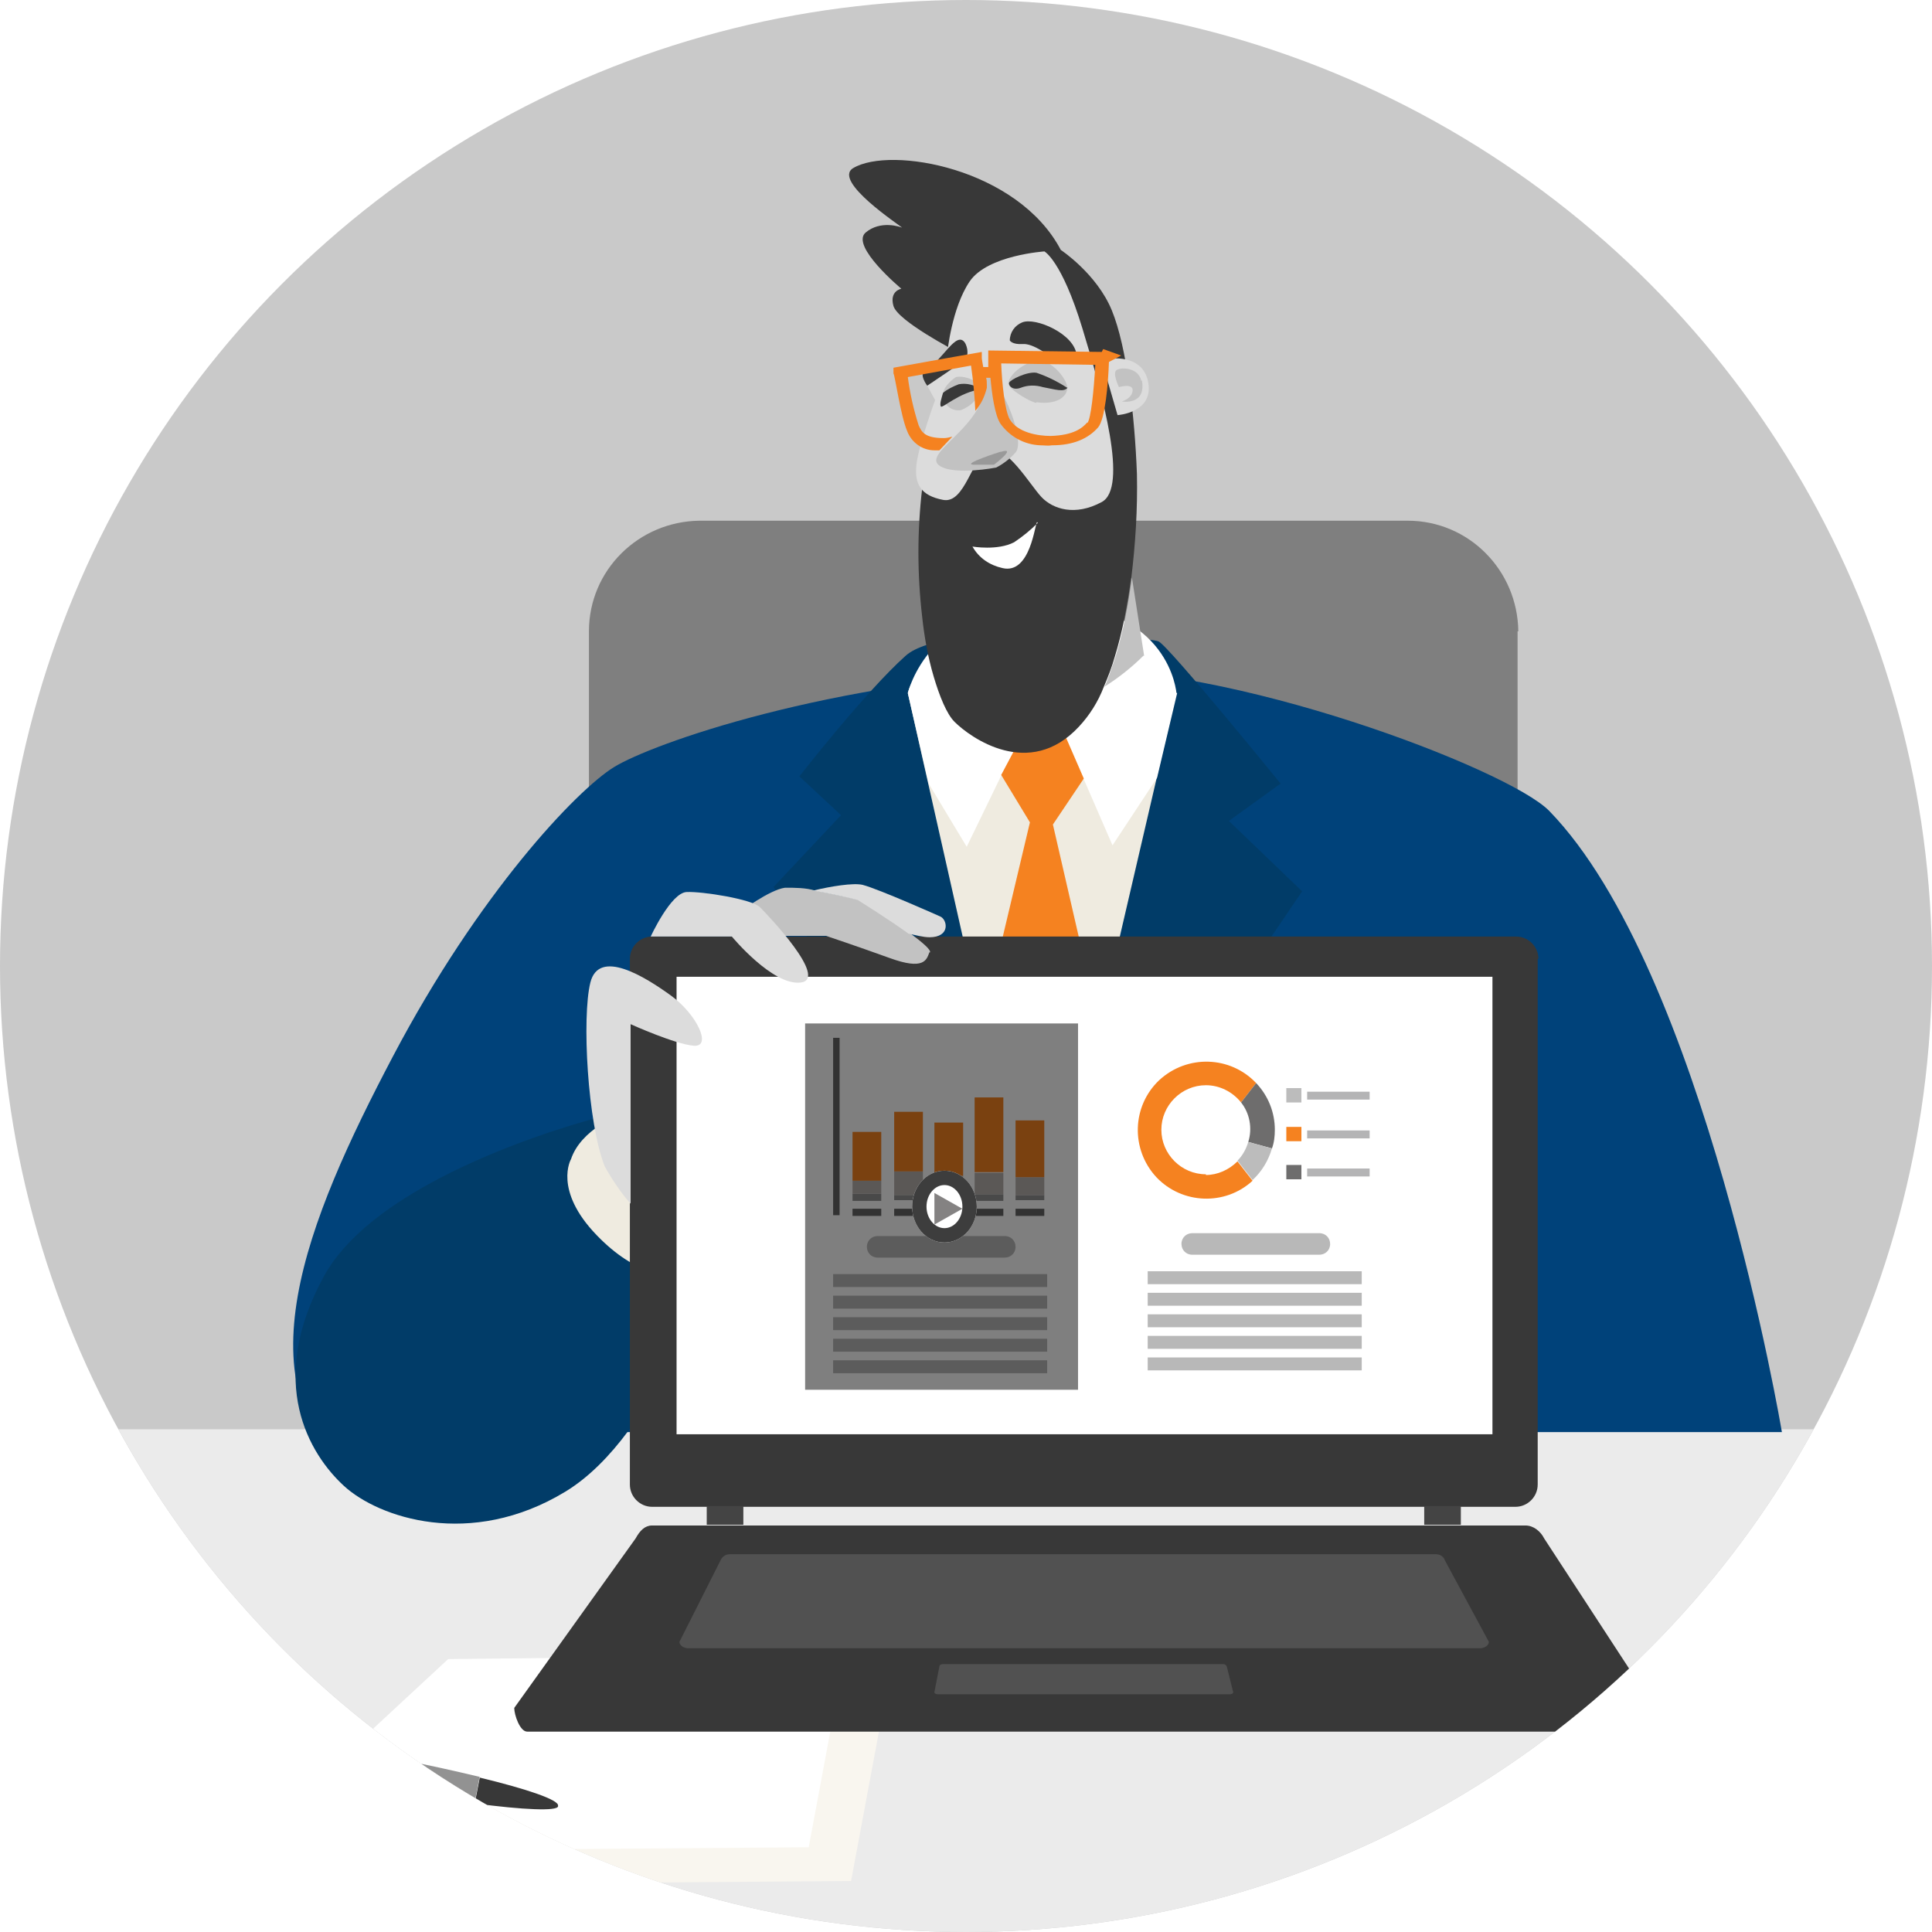 <?xml version="1.0" encoding="UTF-8"?>
<svg id="Layer_1" xmlns="http://www.w3.org/2000/svg" width="269" height="269" version="1.1" xmlns:xlink="http://www.w3.org/1999/xlink" viewBox="0 0 269 269">
  <!-- Generator: Adobe Illustrator 29.1.0, SVG Export Plug-In . SVG Version: 2.1.0 Build 142)  -->
  <defs>
    <style>
      .st0 {
        fill: #f58220;
      }

      .st1 {
        fill: #646464;
      }

      .st2 {
        fill: #013c68;
      }

      .st3 {
        fill: #00427a;
      }

      .st4 {
        fill: #c2c2c2;
      }

      .st5 {
        fill: #c9c9c9;
      }

      .st6 {
        fill: #fff;
      }

      .st7 {
        fill: #383838;
      }

      .st8 {
        fill: #454447;
        opacity: .4;
      }

      .st8, .st9 {
        isolation: isolate;
      }

      .st9 {
        opacity: .5;
      }

      .st10, .st11 {
        fill: none;
      }

      .st12 {
        fill: #929292;
      }

      .st13 {
        fill: #444;
      }

      .st14 {
        fill: #6e6d6d;
      }

      .st15 {
        fill: #717171;
      }

      .st16 {
        fill: #f9f6ef;
      }

      .st17 {
        fill: #999;
      }

      .st18 {
        fill: #515151;
      }

      .st19 {
        fill: #efebe0;
      }

      .st20 {
        fill: #ebebeb;
      }

      .st21 {
        fill: #b7b0ad;
      }

      .st22 {
        fill: #7f7f7f;
      }

      .st23 {
        fill: #dcdcdc;
      }

      .st24 {
        fill: #bcbcbc;
      }

      .st11 {
        stroke: #3d3d3d;
        stroke-width: 2px;
      }

      .st25 {
        clip-path: url(#clippath);
      }

      .st26 {
        fill: #848282;
      }

      .st27 {
        opacity: .5;
      }
    </style>
    <clipPath id="clippath">
      <circle class="st10" cx="134.5" cy="134.5" r="134.5"/>
    </clipPath>
  </defs>
  <g id="equity-account">
    <g class="st25">
      <g id="Mask_Group_15">
        <g id="Group_4180">
          <g id="Group_4178">
            <g id="background">
              <rect id="Rectangle_3758" class="st5" x="-5" y="-9" width="278" height="278"/>
              <rect id="Rectangle_3759" class="st20" x="-5" y="199" width="278" height="70"/>
              <g id="Group_4172">
                <path id="Path_7245" class="st16" d="M39.2,262.5l79.3-.6,5-26.8-55.2.6-29,26.9Z"/>
                <path id="Path_7246" class="st6" d="M33.3,257.8l79.3-.6,5-26.8-55.2.6-29,26.9Z"/>
              </g>
              <g id="Group_4173">
                <path id="Path_7247" class="st7" d="M77.7,251.4c.1-.8-4.3-2.3-10.9-3.9l-.7,3.6c6.8.9,11.5,1.1,11.6.4Z"/>
                <path id="Path_7248" class="st12" d="M66.8,247.4c-3.4-.8-7.3-1.7-11.6-2.5-12.6-2.4-23.1-3.4-23.3-2.3s9.9,4,22.5,6.4c4.2.8,8.2,1.5,11.7,1.9l.7-3.6Z"/>
              </g>
            </g>
            <g id="man">
              <path id="Path_7249" class="st22" d="M211.3,87.9v107.2H82v-107.2c0-8.5,6.9-15.3,15.4-15.4h98.6c8.5,0,15.3,6.9,15.4,15.4Z"/>
              <path id="Path_7250" class="st3" d="M148.4,93.3c22.4-1.1,61.5,13.7,67.3,19.6,21.6,22.2,32.4,86.5,32.4,86.5H86.4s-19.6,19.6-36.5,6.8-7.2-36.3,4.8-59.1,25.6-37.1,30.8-40.3,29.6-12,62.9-13.6Z"/>
              <path id="Path_7251" class="st2" d="M84.4,155.3s-31.2,7.6-39.3,22.4-2,24.8,2.8,29.2,17.6,8.8,30.8.8,20.4-32.4,20.4-32.4c0,0,0-15.2-14.8-20Z"/>
              <path id="Path_7252" class="st19" d="M79.5,161.4s-2.5,4.3,3.6,10.6c5.4,5.6,10.4,6.2,12.8,5,2.2-1.1,4-5.6,4-5.6-.7-3.5-2.2-6.8-4.4-9.6-2.5-2.9-5.6-5.2-9.2-6.6,0,0-5.4,2-6.8,6.2Z"/>
              <path id="Path_7253" class="st2" d="M144.8,178.2l-37.1-54.7,9.4-10-5.8-5.4s9.2-11.8,14.8-16.8,33.8-2.6,35.2-2,17,19.8,17,19.8l-7.2,5.2,10.2,9.8-36.7,54.1Z"/>
              <path id="Path_7254" class="st19" d="M126.4,96.5l18.4,81.7,19-81.7s-.4-6.2-19.8-5.6c-16.6.5-17.2,4.2-17.6,5.6Z"/>
              <path id="Path_7255" class="st6" d="M163.9,96.5l-2.8,11.8-6.2,9.4-4-9.2-5.3-12.2-6.2,11.7-4.8,9.9-5.3-8.8-2.9-12.6s2.9-12.6,19.5-12.4c17,.2,17.9,12.4,17.9,12.4Z"/>
              <path id="Path_7256" class="st0" d="M153,142.7l-8.2,35.5-8-35.9,6.6-27.8-4-6.6,6.2-11.7,5.3,12.2-4.3,6.4,6.4,27.8Z"/>
              <g id="Group_4175">
                <path id="Path_7257" class="st7" d="M214.1,133.5v73.2c0,1.7-1.4,3.1-3.1,3.1h-120.2c-1.7,0-3.1-1.4-3.1-3.1v-73.2c0-1.7,1.4-3.1,3.1-3.1h120.3c1.7,0,3.1,1.4,3.1,3.1Z"/>
                <path id="Path_7258" class="st7" d="M230.3,237.8c0,1-.8,3.3-1.8,3.3H73.4c-1,0-1.8-2.3-1.8-3.3l16.9-23.6c.6-1.1,1.3-1.8,2.3-1.8h121.6c1.1,0,2.1.8,2.6,1.8l15.4,23.6Z"/>
                <path id="Path_7259" class="st18" d="M206,229.5h-110.1c-.7,0-1.3-.4-1.3-.9l5.7-11.3c.2-.5.7-.9,1.3-.9h98.3c.6,0,1.1.3,1.3.9l6.1,11.3c0,.5-.6.9-1.3.9Z"/>
                <path id="Path_7260" class="st18" d="M171.2,235.9h-40.6c-.3,0-.5-.1-.5-.3l.7-3.6c0-.2.3-.3.5-.3h39c.2,0,.4.1.5.3l.9,3.6c0,.2-.2.3-.5.3Z"/>
                <g id="Group_4174">
                  <rect id="Rectangle_3760" class="st13" x="98.4" y="209.7" width="5.1" height="2.6"/>
                  <rect id="Rectangle_3761" class="st13" x="198.3" y="209.7" width="5.1" height="2.6"/>
                </g>
              </g>
              <rect id="Rectangle_3762" class="st6" x="94.2" y="136" width="113.6" height="63.7"/>
              <path id="Path_7261" class="st7" d="M157.5,80.4c-.5,3.8-1.2,7.5-2.3,11.1-.4,1.4-.9,2.7-1.5,4.1-.8,2.1-2,4-3.5,5.6-6.9,7.4-15.1,1.5-17.3-.7-1.1-1.1-2.1-3.6-2.9-6.3-.8-2.7-1.3-5.5-1.6-8.3-.7-6-.7-12,0-17.9l4.7-19.1s-8.1-4.2-8.7-6.3,1.1-2.4,1.1-2.4c0,0-7.1-5.9-5-7.8,2.1-1.8,4.9-.8,5.1-.7-.1-.2-9.8-6.5-6.8-8.3,5.2-3.1,22.9,0,28.9,11.4,0,0,5,3.3,7.1,8.4s3.2,14.8,3.5,22.8c.1,4.9-.2,9.7-.8,14.6Z"/>
              <g id="Group_4176">
                <path id="Path_7262" class="st23" d="M145.4,35s2.4,1.2,5.3,10.7,6.4,22.2,2.7,24.2-6.8,1-8.4-.7-4.9-7.4-7.3-6.5-3.3,7.5-6.4,6.9-4-2.2-3.7-4.9,2.6-9,2.6-9l-1.1-2,2.8-4.6s.6-6.2,3.1-9.9,10.5-4.2,10.5-4.2Z"/>
                <path id="Path_7263" class="st23" d="M153.4,50.2l2.2,7.6s4.9-.3,4.3-4.4-5.3-3.7-6.5-3.2Z"/>
              </g>
              <path id="Path_7264" class="st4" d="M137.1,51.6c-.3-.2,1,2.4-1.4,6s-6.9,6-4.8,7.3,7.8.2,7.8.2c1-.5,2-1.3,2.7-2.1,1.4-1.6-1.7-9.5-4.2-11.3Z"/>
              <path id="Path_7265" class="st4" d="M158.9,53c-.4-1.8-2.7-1.9-3.4-1.5s.3,2.4.3,2.4c0,0,2-.6,1.9.5s-1.5,1.5-1.5,1.5c0,0,3.4.6,2.8-2.9Z"/>
              <path id="Path_7266" class="st4" d="M144.3,56c2.7.4,4.3-.7,4.3-2s-2.6-4.5-4.8-3.7-3.4,2.3-3.4,3.1,3.1,2.6,3.9,2.7Z"/>
              <path id="Path_7267" class="st4" d="M133.1,52.5c1.4-.3,3.6.8,3.5,1.7-.4,1.4-1.5,2.4-2.8,2.9-1.2.2-2.3-.6-2.5-1.8,0-.2,0-.3,0-.5.2-1.3,1.8-2.3,1.8-2.3Z"/>
              <path id="Path_7268" class="st4" d="M159.2,91.3c-1.6,1.6-3.5,3.1-5.4,4.3.6-1.3,1-2.7,1.5-4.1,1.1-3.6,1.8-7.4,2.3-11.1l1.7,10.9Z"/>
              <path id="Path_7269" class="st17" d="M139.3,62.9s-5.4,1.7-3.8,1.8c1,0,1.9,0,2.9,0,0,0,3.3-2.5,1-1.8Z"/>
              <path id="Path_7270" class="st6" d="M144.4,72.7c-.3.1-.9,7.3-4.8,6.4-1.8-.4-3.3-1.4-4.2-3,0,0,3.5.6,5.8-.6,1.2-.8,2.3-1.7,3.3-2.7Z"/>
              <g id="Group_4177">
                <path id="Path_7271" class="st7" d="M149.9,49.4s-1.5,1.5-2.7.8-3.3-2.4-4.8-2.3-1.8-.5-1.8-.5c0-1.1.7-2.1,1.7-2.5,1.8-.8,7.4,1.6,7.6,4.6Z"/>
                <path id="Path_7272" class="st7" d="M134.6,49.8c-.2.4-5.5,3.9-5.5,3.9,0,0-1.3-1.7-.2-2.2,2.3-1.2,4.3-5.7,5.5-3.7.3.6.4,1.3.2,2Z"/>
                <path id="Path_7273" class="st7" d="M148.6,54c-1.4-.9-2.8-1.6-4.3-2.1-1.3-.2-3.7,1-3.8,1.4s.5,1.1,1.6.7c1-.4,2.1-.4,3.1-.1,1.7.3,3,.8,3.5,0Z"/>
                <path id="Path_7274" class="st7" d="M136.6,54.2c-.9-.6-2-.9-3.1-.7-.8.3-1.6.7-2.2,1.2-.2.7-.5,1.6-.3,1.9s2.6-2,5.6-2.4Z"/>
              </g>
              <path id="Path_7275" class="st0" d="M153.4,49l-15.8-.2v.9c0,.2,0,.7,0,1.4h-.7c-.1-.6-.2-1.1-.2-1.2v-.9c-.1,0-12.3,2.2-12.3,2.2v.8c.2.2,1,5.9,1.9,8,.6,1.6,2.1,2.7,3.8,2.7.2,0,.5,0,.7,0l1.8-1.9c-.4.1-.8.2-1.2.2-2.7,0-3.1-.9-3.5-1.8-.7-2.2-1.2-4.4-1.5-6.7l8.8-1.6c.3,2.1.5,4.2.6,6.3.8-.9,1.3-2,1.6-3.2,0-.1,0-.3,0-.4,0-.3,0-.7-.1-1h.6c.2,2.2.6,5.2,1.4,6.4,1.3,1.8,3.3,2.9,5.5,3,.6,0,1.1.1,1.7,0,2.9,0,5-.9,6.4-2.5,1-1.2,1.4-6.2,1.5-9.1l1.7-.9-2.5-.9ZM151.4,58.8c-.7.8-1.9,1.8-5.1,1.9-1.9,0-4.6-.5-5.7-2.3-.7-1.2-1.1-5.1-1.2-7.8l13.1.2c-.2,3.6-.6,7.5-1.1,8.1h0Z"/>
              <path id="Path_7276" class="st4" d="M129.4,132.6c-.4,1.1-.8,2.5-5.5.8s-8.9-3.1-8.9-3.1h-14.8l2.8-3.3s4.1-3.1,6.3-3.4c1.4,0,2.9,0,4.2.4,2.9.5,6.2,1.3,6.2,1.3,0,0,4.2,2.6,7.1,4.7,1.6,1.2,2.8,2.2,2.7,2.6Z"/>
              <path id="Path_7277" class="st23" d="M129.5,130.5c-1,0-2-.3-3-.5-2.9-2.1-7.1-4.7-7.1-4.7,0,0-3.2-.8-6.2-1.3,2.5-.6,5.6-1.1,6.9-.8,2.3.6,10.8,4.4,10.8,4.4,1,.4,1.5,2.9-1.5,2.9Z"/>
              <path id="Path_7278" class="st23" d="M84.2,162.4c-2.4-6-3.2-20.8-2-25.6s7.6-.8,11.2,1.8,5.8,7.2,3.2,7-8.8-3-8.8-3v25c-1.4-1.6-2.6-3.4-3.6-5.2Z"/>
              <path id="Path_7279" class="st23" d="M90.6,130.4s2.8-6.1,5-6.2,9.1,1,10.2,2.1,9.6,10,5.7,10.5-9.6-6.4-9.6-6.4h-11.3Z"/>
            </g>
          </g>
          <g id="Group_4156" class="st27">
            <path id="Rectangle_3719" class="st15" d="M122.2,172.1h17.7c.9,0,1.5.7,1.5,1.5h0c0,.9-.7,1.5-1.5,1.5h-17.7c-.9,0-1.5-.7-1.5-1.5h0c0-.9.7-1.5,1.5-1.5Z"/>
            <rect id="Rectangle_3720" class="st15" x="116" y="177.4" width="29.8" height="1.8"/>
            <rect id="Rectangle_3721" class="st15" x="116" y="180.4" width="29.8" height="1.8"/>
            <rect id="Rectangle_3722" class="st15" x="116" y="183.4" width="29.8" height="1.8"/>
            <rect id="Rectangle_3723" class="st15" x="116" y="186.4" width="29.8" height="1.8"/>
            <rect id="Rectangle_3724" class="st15" x="116" y="189.4" width="29.8" height="1.8"/>
          </g>
          <g id="Group_4158">
            <g id="Group_4157">
              <rect id="Rectangle_3725" class="st12" x="118.7" y="166.2" width="4" height="1"/>
              <rect id="Rectangle_3726" class="st21" x="118.7" y="164.4" width="4" height="1.8"/>
              <rect id="Rectangle_3727" class="st0" x="118.7" y="157.6" width="4" height="6.8"/>
              <rect id="Rectangle_3728" class="st21" x="124.5" y="163.1" width="4" height="3.3"/>
              <rect id="Rectangle_3729" class="st0" x="124.5" y="154.8" width="4" height="8.3"/>
              <rect id="Rectangle_3730" class="st12" x="124.5" y="166.4" width="4" height=".7"/>
              <rect id="Rectangle_3731" class="st21" x="130.1" y="163.7" width="4" height="2.2"/>
              <rect id="Rectangle_3732" class="st0" x="130.1" y="156.3" width="4" height="7.4"/>
              <rect id="Rectangle_3733" class="st12" x="130.1" y="165.9" width="4" height="1.3"/>
              <rect id="Rectangle_3734" class="st21" x="135.7" y="163.3" width="4" height="3"/>
              <rect id="Rectangle_3735" class="st0" x="135.7" y="152.8" width="4" height="10.4"/>
              <rect id="Rectangle_3736" class="st12" x="135.7" y="166.3" width="4" height=".9"/>
              <rect id="Rectangle_3737" class="st12" x="141.4" y="166.4" width="4" height=".7"/>
              <rect id="Rectangle_3738" class="st21" x="141.4" y="163.9" width="4" height="2.5"/>
              <rect id="Rectangle_3739" class="st0" x="141.4" y="156" width="4" height="7.9"/>
            </g>
            <rect id="Rectangle_3740" class="st1" x="118.7" y="168.3" width="4" height="1"/>
            <rect id="Rectangle_3741" class="st1" x="124.5" y="168.3" width="4" height="1"/>
            <rect id="Rectangle_3742" class="st1" x="130.1" y="168.3" width="4" height="1"/>
            <rect id="Rectangle_3743" class="st1" x="135.7" y="168.3" width="4" height="1"/>
            <rect id="Rectangle_3744" class="st1" x="141.4" y="168.3" width="4" height="1"/>
            <rect id="Rectangle_3745" class="st1" x="116" y="144.5" width=".9" height="24.7"/>
          </g>
          <g id="Group_4165">
            <g id="Group_4160" class="st27">
              <path id="Rectangle_3746" class="st15" d="M166,171.7h17.7c.9,0,1.5.7,1.5,1.5h0c0,.9-.7,1.5-1.5,1.5h-17.7c-.9,0-1.5-.7-1.5-1.5h0c0-.9.7-1.5,1.5-1.5Z"/>
              <rect id="Rectangle_3747" class="st15" x="159.8" y="177" width="29.8" height="1.8"/>
              <rect id="Rectangle_3748" class="st15" x="159.8" y="180" width="29.8" height="1.8"/>
              <rect id="Rectangle_3749" class="st15" x="159.8" y="183" width="29.8" height="1.8"/>
              <rect id="Rectangle_3750" class="st15" x="159.8" y="186" width="29.8" height="1.8"/>
              <rect id="Rectangle_3751" class="st15" x="159.8" y="189" width="29.8" height="1.8"/>
            </g>
            <g id="Group_4163">
              <path id="Path_7234" class="st0" d="M167.9,163.5c-3.4,0-6.2-2.8-6.2-6.2,0-3.4,2.8-6.2,6.2-6.2,1.9,0,3.7.9,4.9,2.4l2.1-2.7c-3.6-3.8-9.6-4-13.5-.4-3.8,3.6-4,9.6-.4,13.5,3.6,3.8,9.6,4,13.4.5l-2.1-2.7c-1.2,1.2-2.8,1.9-4.4,1.9Z"/>
              <path id="Path_7235" class="st14" d="M177.5,157.3c0,.9-.1,1.8-.4,2.6l-3.3-.9c.6-1.9.2-4-1-5.5l2.1-2.7c1.7,1.8,2.6,4.1,2.6,6.5Z"/>
              <path id="Path_7236" class="st24" d="M177.1,159.9c-.5,1.7-1.4,3.2-2.7,4.4l-2.1-2.7c.7-.7,1.2-1.6,1.5-2.6l3.3.9Z"/>
              <rect id="Rectangle_3752" class="st24" x="179.1" y="151.5" width="2.1" height="2"/>
              <g id="Group_4161">
                <rect id="Rectangle_3753" class="st0" x="179.1" y="156.9" width="2.1" height="2"/>
              </g>
              <g id="Group_4162">
                <rect id="Rectangle_3754" class="st14" x="179.1" y="162.2" width="2.1" height="2"/>
              </g>
            </g>
            <g id="Group_4164">
              <rect id="Rectangle_3755" class="st8" x="182" y="152" width="8.7" height="1.1"/>
              <rect id="Rectangle_3756" class="st8" x="182" y="157.4" width="8.7" height="1.1"/>
              <rect id="Rectangle_3757" class="st8" x="182" y="162.7" width="8.7" height="1.1"/>
            </g>
          </g>
          <rect id="Rectangle_3763" class="st9" x="112.1" y="142.5" width="38" height="51"/>
          <g id="Group_4179">
            <g id="Ellipse_278">
              <ellipse class="st6" cx="131.5" cy="168" rx="4.5" ry="5"/>
              <ellipse class="st11" cx="131.5" cy="168" rx="3.5" ry="4"/>
            </g>
            <path id="Polygon_6" class="st26" d="M130.1,170.6v-4.5s3.9,2.2,3.9,2.2l-3.9,2.2Z"/>
          </g>
        </g>
      </g>
    </g>
  </g>
</svg>